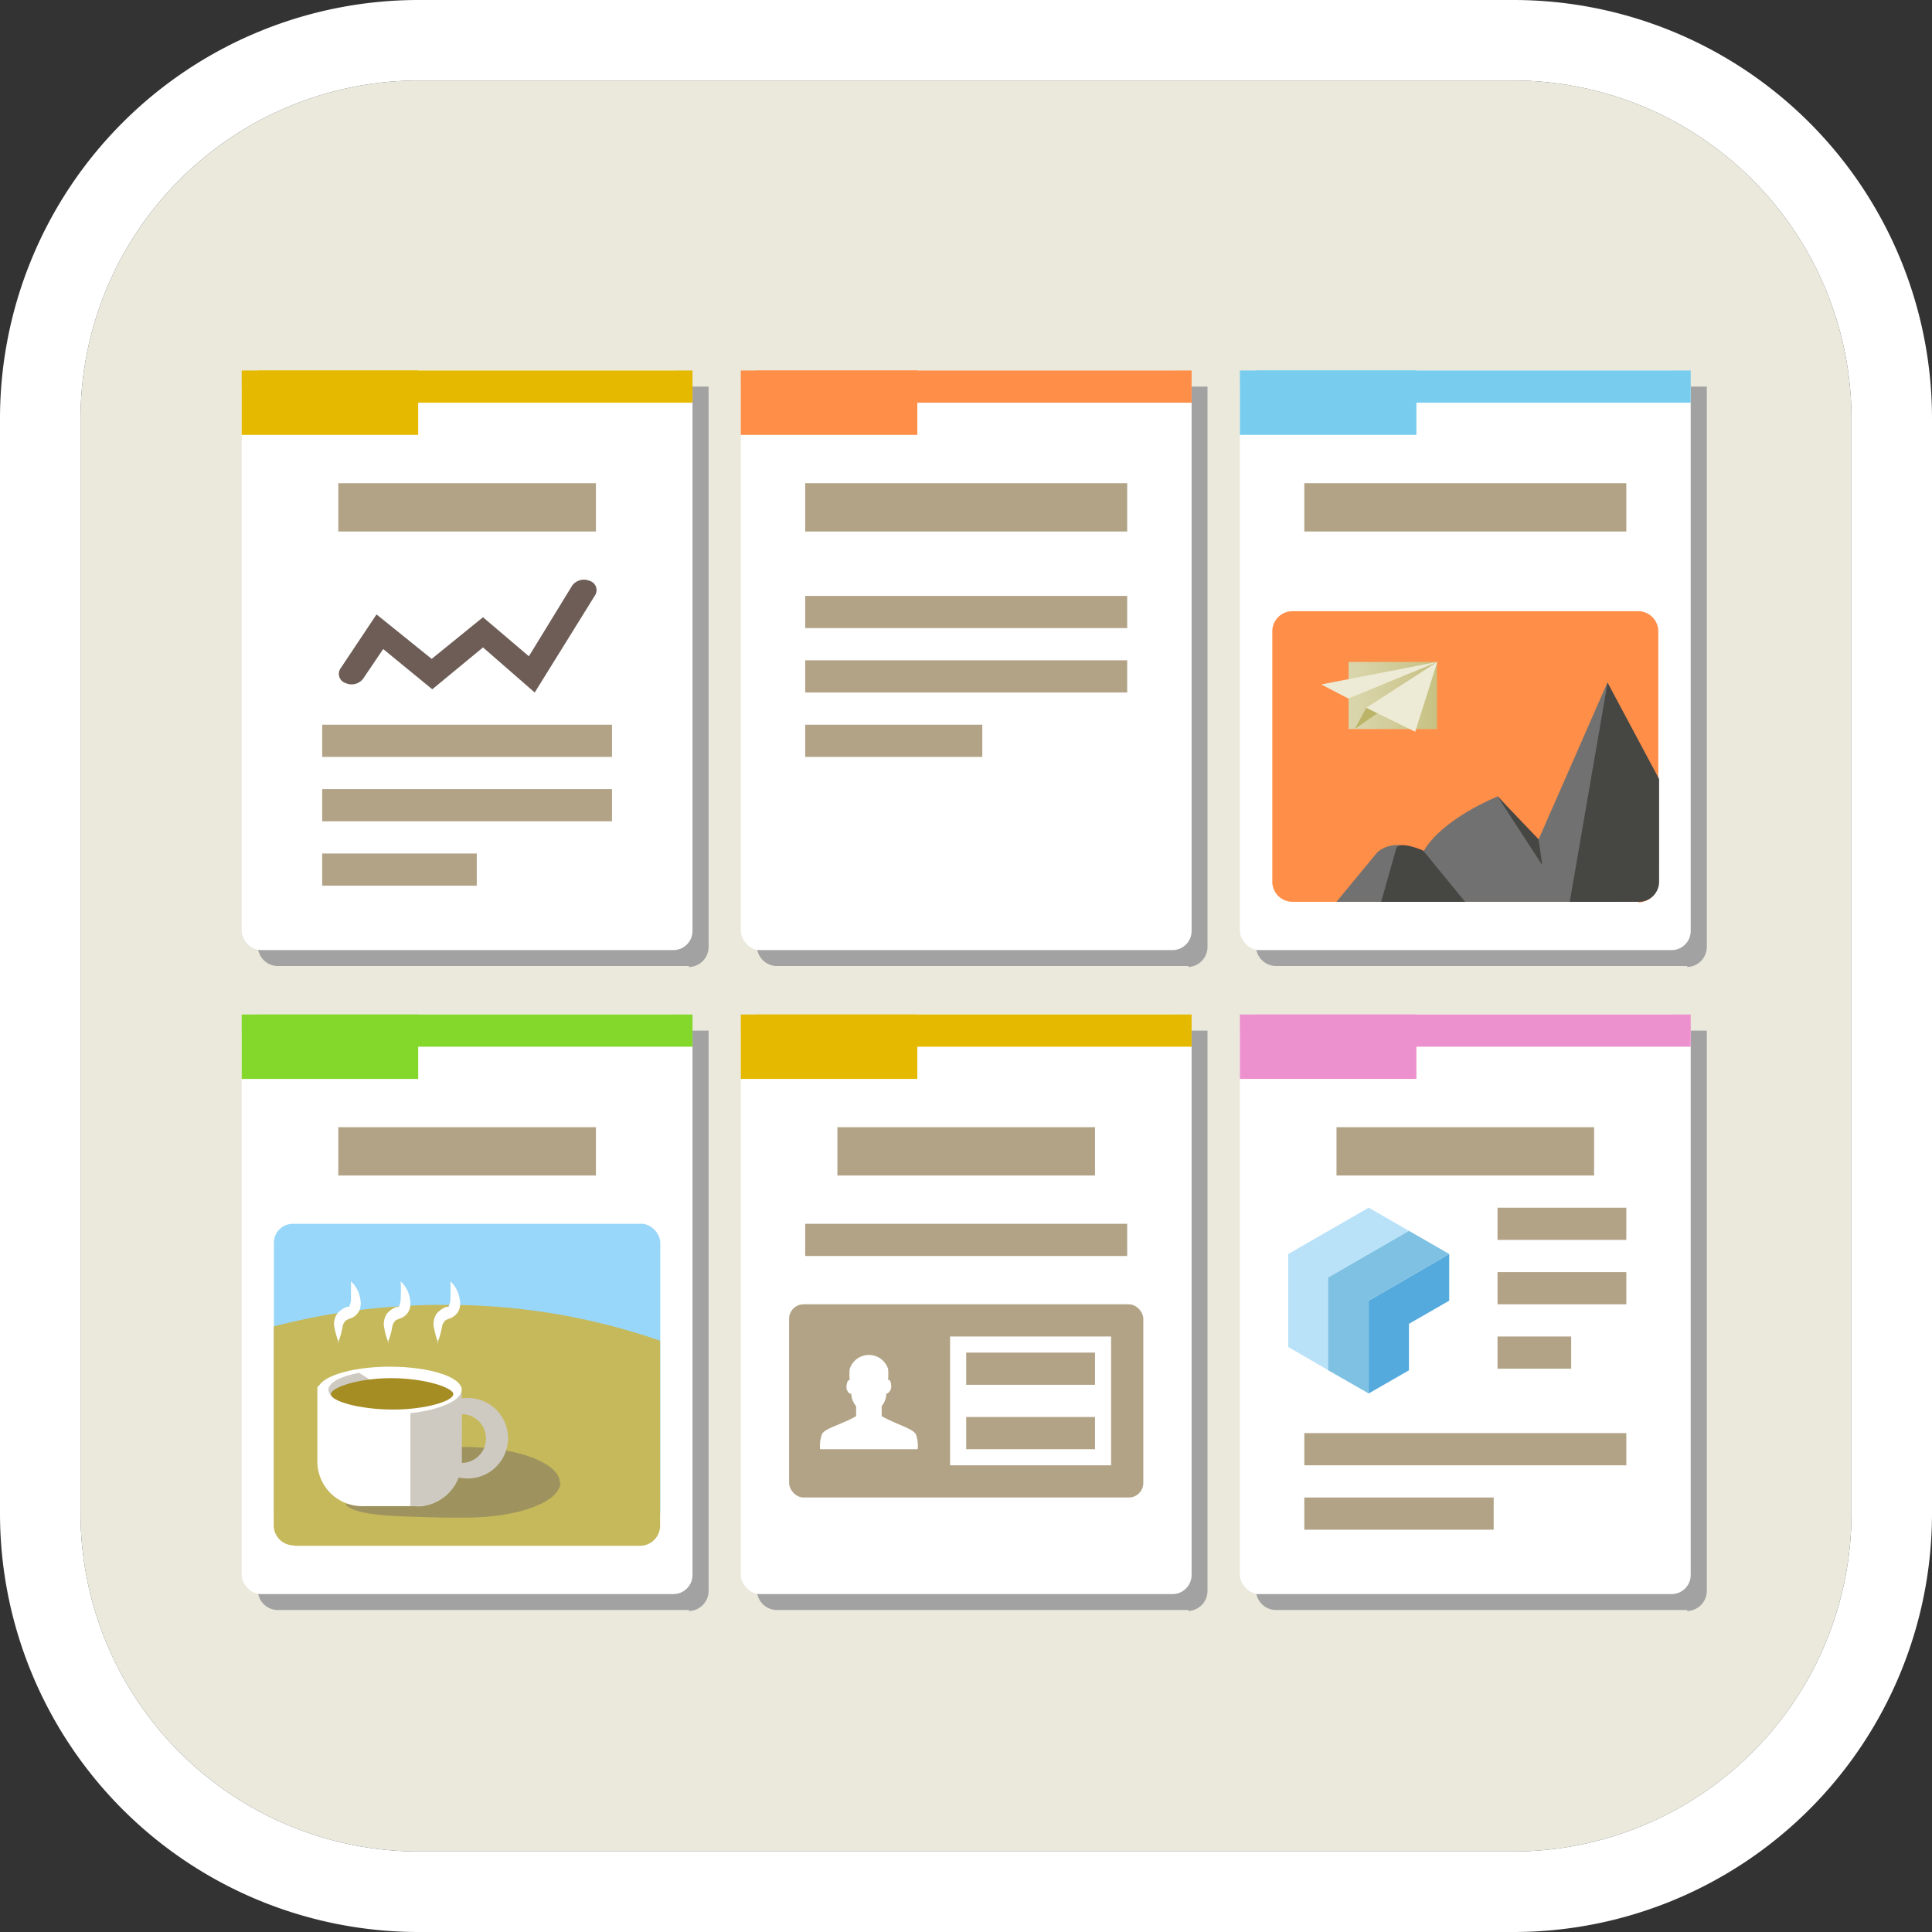 <svg xmlns="http://www.w3.org/2000/svg" xmlns:xlink="http://www.w3.org/1999/xlink" viewBox="0 0 96 96"><rect x="0" y="0" width="96" height="96" fill="#333333" stroke="none"/><defs><style>.cls-1{fill:none;}.cls-2{clip-path:url(#clip-path);}.cls-3{fill:#eae9dc;}.cls-4{fill:#fff;}.cls-5{fill:#a3a2a2;}.cls-6{fill:#e5b900;}.cls-7{fill:#b2a386;}.cls-8{fill:#6d5d56;}.cls-9{fill:#ff8e48;}.cls-10{fill:#78cdef;}.cls-11{clip-path:url(#clip-path-3);}.cls-12{fill:url(#linear-gradient);}.cls-13{fill:#bbb468;}.cls-14{fill:#edebd6;}.cls-15{fill:#717171;}.cls-16{fill:#464643;}.cls-17{fill:#84d82b;}.cls-18{fill:#98d7f9;}.cls-19{fill:#c6b95c;}.cls-20{fill:#9e935e;}.cls-21{fill:#cecac2;}.cls-22{fill:#a58c23;}.cls-23{fill:#ed91ce;}.cls-24{fill:#54a9dd;}.cls-25{fill:#b9e2f9;}.cls-26{fill:#7fc1e2;}</style><clipPath id="clip-path" transform="translate(0 0)"><rect class="cls-1" width="96" height="96"/></clipPath><clipPath id="clip-path-3" transform="translate(0 0)"><rect class="cls-1" x="67.01" y="32.89" width="4.39" height="3.34"/></clipPath><linearGradient id="linear-gradient" x1="-87.28" y1="1082.09" x2="-86.48" y2="1082.09" gradientTransform="translate(545.72 -5900.69) scale(5.48)" gradientUnits="userSpaceOnUse"><stop offset="0" stop-color="#d9d5aa"/><stop offset="1" stop-color="#c5bf7f"/></linearGradient></defs><title>Asset 14</title><g id="Layer_2" data-name="Layer 2"><g id="デザイン"><g id="icon_ボード" data-name="icon ボード"><g class="cls-2"><g class="cls-2"><path class="cls-3" d="M75.2,4H20.8A16.82,16.82,0,0,0,4,20.8V75.2A16.82,16.82,0,0,0,20.8,92H75.2A16.82,16.82,0,0,0,92,75.2V20.8A16.82,16.82,0,0,0,75.2,4" transform="translate(0 0)"/><path class="cls-4" d="M75.2,0H20.8A20.8,20.8,0,0,0,0,20.8V75.2A20.8,20.8,0,0,0,20.8,96H75.2A20.8,20.8,0,0,0,96,75.2V20.8A20.8,20.8,0,0,0,75.2,0M92,75.2A16.82,16.82,0,0,1,75.2,92H20.8A16.82,16.82,0,0,1,4,75.2V20.8A16.82,16.82,0,0,1,20.8,4H75.2A16.82,16.82,0,0,1,92,20.8Z" transform="translate(0 0)"/><path class="cls-5" d="M34.26,48H13.75a1,1,0,0,1-.94-1V19.21h22.4V47.05a1,1,0,0,1-1,1" transform="translate(0 0)"/><rect class="cls-4" x="12.01" y="18.41" width="22.4" height="28.8" rx="0.95" ry="0.95"/><rect class="cls-6" x="12.81" y="18.41" width="21.6" height="1.6"/><rect class="cls-6" x="12.01" y="18.41" width="8.77" height="3.2"/><rect class="cls-7" x="16.81" y="24.01" width="12.8" height="2.4"/><path class="cls-8" d="M26.57,34.41,24,32.17l-2.52,2.08-2.44-2-1,1.48a.72.72,0,0,1-.87.21.48.48,0,0,1-.26-.71l1.8-2.7,2.74,2.21L24,30.67l2.28,1.94,2.15-3.51a.72.72,0,0,1,.86-.24.48.48,0,0,1,.29.7Z" transform="translate(0 0)"/><rect class="cls-7" x="16.01" y="36.01" width="14.4" height="1.6"/><rect class="cls-7" x="16.01" y="39.21" width="14.4" height="1.6"/><rect class="cls-7" x="16.01" y="42.41" width="7.68" height="1.6"/><path class="cls-5" d="M59.06,48H38.55a1,1,0,0,1-.94-1V19.21H60V47.05a1,1,0,0,1-.95,1" transform="translate(0 0)"/><rect class="cls-4" x="36.81" y="18.41" width="22.4" height="28.8" rx="0.95" ry="0.95"/><rect class="cls-9" x="37.61" y="18.41" width="21.6" height="1.6"/><rect class="cls-9" x="36.81" y="18.41" width="8.77" height="3.2"/><rect class="cls-7" x="40.01" y="24.01" width="16" height="2.4"/><rect class="cls-7" x="40.01" y="29.61" width="16" height="1.6"/><rect class="cls-7" x="40.01" y="32.81" width="16" height="1.6"/><rect class="cls-7" x="40.01" y="36.01" width="8.8" height="1.6"/><path class="cls-5" d="M83.86,48H63.35a1,1,0,0,1-.94-1V19.21h22.4V47.05a1,1,0,0,1-1,1" transform="translate(0 0)"/><rect class="cls-4" x="61.61" y="18.41" width="22.4" height="28.8" rx="0.95" ry="0.95"/><rect class="cls-10" x="62.41" y="18.41" width="21.6" height="1.6"/><rect class="cls-10" x="61.61" y="18.41" width="8.77" height="3.2"/><path class="cls-9" d="M81.4,44.81H64.22a1,1,0,0,1-1-1V31.37a1,1,0,0,1,1-1H81.4a1,1,0,0,1,1,1V43.84a1,1,0,0,1-1,1" transform="translate(0 0)"/></g><g class="cls-11"><rect class="cls-12" x="67.01" y="32.89" width="4.39" height="3.34"/></g><g class="cls-2"><polygon class="cls-13" points="67.89 35.17 67.32 36.22 70.98 33.68 67.89 35.17"/><polygon class="cls-14" points="65.65 34.01 71.42 32.89 67 34.71 65.65 34.01"/><polygon class="cls-14" points="67.89 35.17 70.32 36.36 71.42 32.89 67.89 35.17"/><rect class="cls-7" x="64.81" y="24.01" width="16" height="2.4"/><path class="cls-15" d="M66.41,44.81h14l2-2V38.77l-2.54-4.85-3.44,7.84-2-2.19s-2.8,1.1-3.73,2.79c-1.47-.84-2.27,0-2.27,0Z" transform="translate(0 0)"/><path class="cls-16" d="M72.8,44.81H68.63l.74-2.62s0-.48,1.34.07Z" transform="translate(0 0)"/><polygon class="cls-16" points="74.41 39.57 76.63 42.98 76.45 41.7 74.41 39.57"/><path class="cls-16" d="M79.88,33.92,78,44.81h3.44a1,1,0,0,0,1-1v-5.1Z" transform="translate(0 0)"/><path class="cls-5" d="M34.26,80H13.75a1,1,0,0,1-.94-1V51.21h22.4V79.05a1,1,0,0,1-1,1" transform="translate(0 0)"/><rect class="cls-4" x="12.01" y="50.41" width="22.4" height="28.8" rx="0.95" ry="0.95"/><rect class="cls-17" x="12.81" y="50.41" width="21.6" height="1.6"/><rect class="cls-17" x="12.01" y="50.41" width="8.77" height="3.2"/><rect class="cls-7" x="16.81" y="56.01" width="12.8" height="2.4"/><rect class="cls-18" x="13.61" y="60.81" width="19.2" height="15.2" rx="0.94" ry="0.94"/><path class="cls-19" d="M14.62,76.81H31.8a1,1,0,0,0,1-1V66.62a32.16,32.16,0,0,0-10.75-1.78,33.3,33.3,0,0,0-8.45,1.07v9.88a1,1,0,0,0,1,1" transform="translate(0 0)"/><path class="cls-20" d="M27.85,73.64c0,1-2.11,1.77-4.71,1.77-.33,0-.65,0-1,0-2.48-.06-4.3-.08-4.91-.59-.26-.22,1.18-.89,1.18-1.14,0-1,2.11-1.78,4.7-1.78s4.71.8,4.71,1.78" transform="translate(0 0)"/><path class="cls-4" d="M20.72,74.84H18a2.22,2.22,0,0,1-2.23-2.21V69a.2.2,0,0,1,.2-.2h6.74a.2.2,0,0,1,.2.2v3.64a2.21,2.21,0,0,1-2.22,2.21" transform="translate(0 0)"/><path class="cls-4" d="M22.94,69.06c0,.63-1.6,1.14-3.57,1.14s-3.57-.51-3.57-1.14,1.6-1.15,3.57-1.15,3.57.51,3.57,1.15" transform="translate(0 0)"/><path class="cls-21" d="M17.86,68.21c-.91.17-1.54.48-1.54.85s.63.67,1.54.84c0,0,1.08-.32,1.12-.67s-1.12-1-1.12-1" transform="translate(0 0)"/><path class="cls-22" d="M22.52,69.28c0,.33-1.34.76-3,.76s-3.08-.43-3.08-.76,1.34-.8,3-.8,3.09.47,3.09.8" transform="translate(0 0)"/><path class="cls-21" d="M22.87,69.5a2.54,2.54,0,0,0-1,1.82c0,1.08-.23,2.11,1,2.11a2,2,0,1,0,0-3.93m.07,3.19V70.27a1.21,1.21,0,1,1,0,2.42" transform="translate(0 0)"/><path class="cls-4" d="M22.88,68.85a.39.39,0,0,1,.06.21V69a.17.17,0,0,0-.06-.14" transform="translate(0 0)"/><path class="cls-4" d="M16.84,66.73a4,4,0,0,1-.24-.9.88.88,0,0,1,.16-.56,1.13,1.13,0,0,1,.47-.33c.13,0,.12,0,.15-.09a.82.82,0,0,0,.06-.32c0-.27,0-.55,0-.86a1.48,1.48,0,0,1,.45.82,1.06,1.06,0,0,1,0,.54.77.77,0,0,1-.47.48.69.69,0,0,0-.25.12.59.59,0,0,0-.14.25,3.69,3.69,0,0,1-.24.85" transform="translate(0 0)"/><path class="cls-4" d="M19.31,66.73a3.49,3.49,0,0,1-.24-.9.94.94,0,0,1,.16-.56,1.19,1.19,0,0,1,.47-.33c.13,0,.12,0,.15-.09a.82.82,0,0,0,.06-.32,7.86,7.86,0,0,0,0-.86,1.48,1.48,0,0,1,.45.82,1.06,1.06,0,0,1,0,.54.75.75,0,0,1-.47.48c-.17.06-.21.08-.25.12a.59.59,0,0,0-.14.25,3.69,3.69,0,0,1-.24.85" transform="translate(0 0)"/><path class="cls-4" d="M21.78,66.73a4,4,0,0,1-.24-.9.94.94,0,0,1,.16-.56,1.19,1.19,0,0,1,.47-.33c.13,0,.12,0,.15-.09a.82.82,0,0,0,.06-.32,7.86,7.86,0,0,0,0-.86,1.48,1.48,0,0,1,.45.82,1.06,1.06,0,0,1,0,.54.77.77,0,0,1-.47.48.69.69,0,0,0-.25.12.59.59,0,0,0-.14.25,3.69,3.69,0,0,1-.24.85" transform="translate(0 0)"/><path class="cls-21" d="M20.39,70.22v4.62h.33a2.22,2.22,0,0,0,2.22-2.21V69.06c0,.52-1.08,1-2.55,1.16" transform="translate(0 0)"/><path class="cls-5" d="M59.06,80H38.55a1,1,0,0,1-.94-1V51.21H60V79.05a1,1,0,0,1-.95,1" transform="translate(0 0)"/><rect class="cls-4" x="36.81" y="50.41" width="22.4" height="28.8" rx="0.95" ry="0.95"/><rect class="cls-6" x="37.61" y="50.41" width="21.6" height="1.6"/><rect class="cls-6" x="36.81" y="50.41" width="8.77" height="3.2"/><rect class="cls-7" x="41.61" y="56.01" width="12.8" height="2.4"/><rect class="cls-7" x="40.01" y="60.81" width="16" height="1.6"/><rect class="cls-7" x="39.21" y="64.81" width="17.6" height="9.6" rx="0.72" ry="0.72"/><path class="cls-4" d="M45.51,71.27c-.14-.24-.63-.39-1.11-.61s-.59-.29-.59-.29v-.5a1,1,0,0,0,.23-.62c.11,0,.23-.18.24-.29s0-.42-.15-.39a4.07,4.07,0,0,0,0-.54,1,1,0,0,0-1.91,0,3.07,3.07,0,0,0,0,.54c-.14,0-.16.28-.16.39s.13.33.24.29a1,1,0,0,0,.24.62v.5a6.43,6.43,0,0,1-.59.29c-.48.22-1,.37-1.11.61a1.73,1.73,0,0,0-.09.74H45.6a1.73,1.73,0,0,0-.09-.74" transform="translate(0 0)"/><rect class="cls-4" x="47.21" y="66.41" width="8" height="6.4"/><rect class="cls-7" x="48.01" y="70.41" width="6.4" height="1.6"/><rect class="cls-7" x="48.01" y="67.21" width="6.4" height="1.6"/><path class="cls-5" d="M83.86,80H63.35a1,1,0,0,1-.94-1V51.21h22.4V79.05a1,1,0,0,1-1,1" transform="translate(0 0)"/><rect class="cls-4" x="61.61" y="50.41" width="22.4" height="28.8" rx="0.95" ry="0.95"/><rect class="cls-23" x="62.41" y="50.41" width="21.6" height="1.6"/><rect class="cls-23" x="61.61" y="50.41" width="8.77" height="3.2"/><rect class="cls-7" x="66.41" y="56.01" width="12.8" height="2.4"/><rect class="cls-7" x="64.81" y="71.21" width="16" height="1.6"/><rect class="cls-7" x="64.81" y="74.41" width="9.41" height="1.6"/><polygon class="cls-24" points="70.01 65.78 72.01 64.63 72.01 62.31 68.01 64.63 68.01 69.24 70.01 68.09 70.01 65.78"/><polygon class="cls-25" points="70.01 61.16 68.01 60.01 64.01 62.31 64.01 66.93 66.01 68.09 66.01 63.47 70.01 61.16"/><polygon class="cls-26" points="68.01 64.63 68.01 64.63 72.01 62.31 70.01 61.16 66.01 63.47 66.01 63.47 66 63.47 66 68.09 68.01 69.24 68.01 64.63"/><rect class="cls-7" x="74.41" y="60.01" width="6.4" height="1.6"/><rect class="cls-7" x="74.41" y="63.21" width="6.4" height="1.6"/><rect class="cls-7" x="74.41" y="66.41" width="3.66" height="1.6"/></g></g></g></g></g></svg>